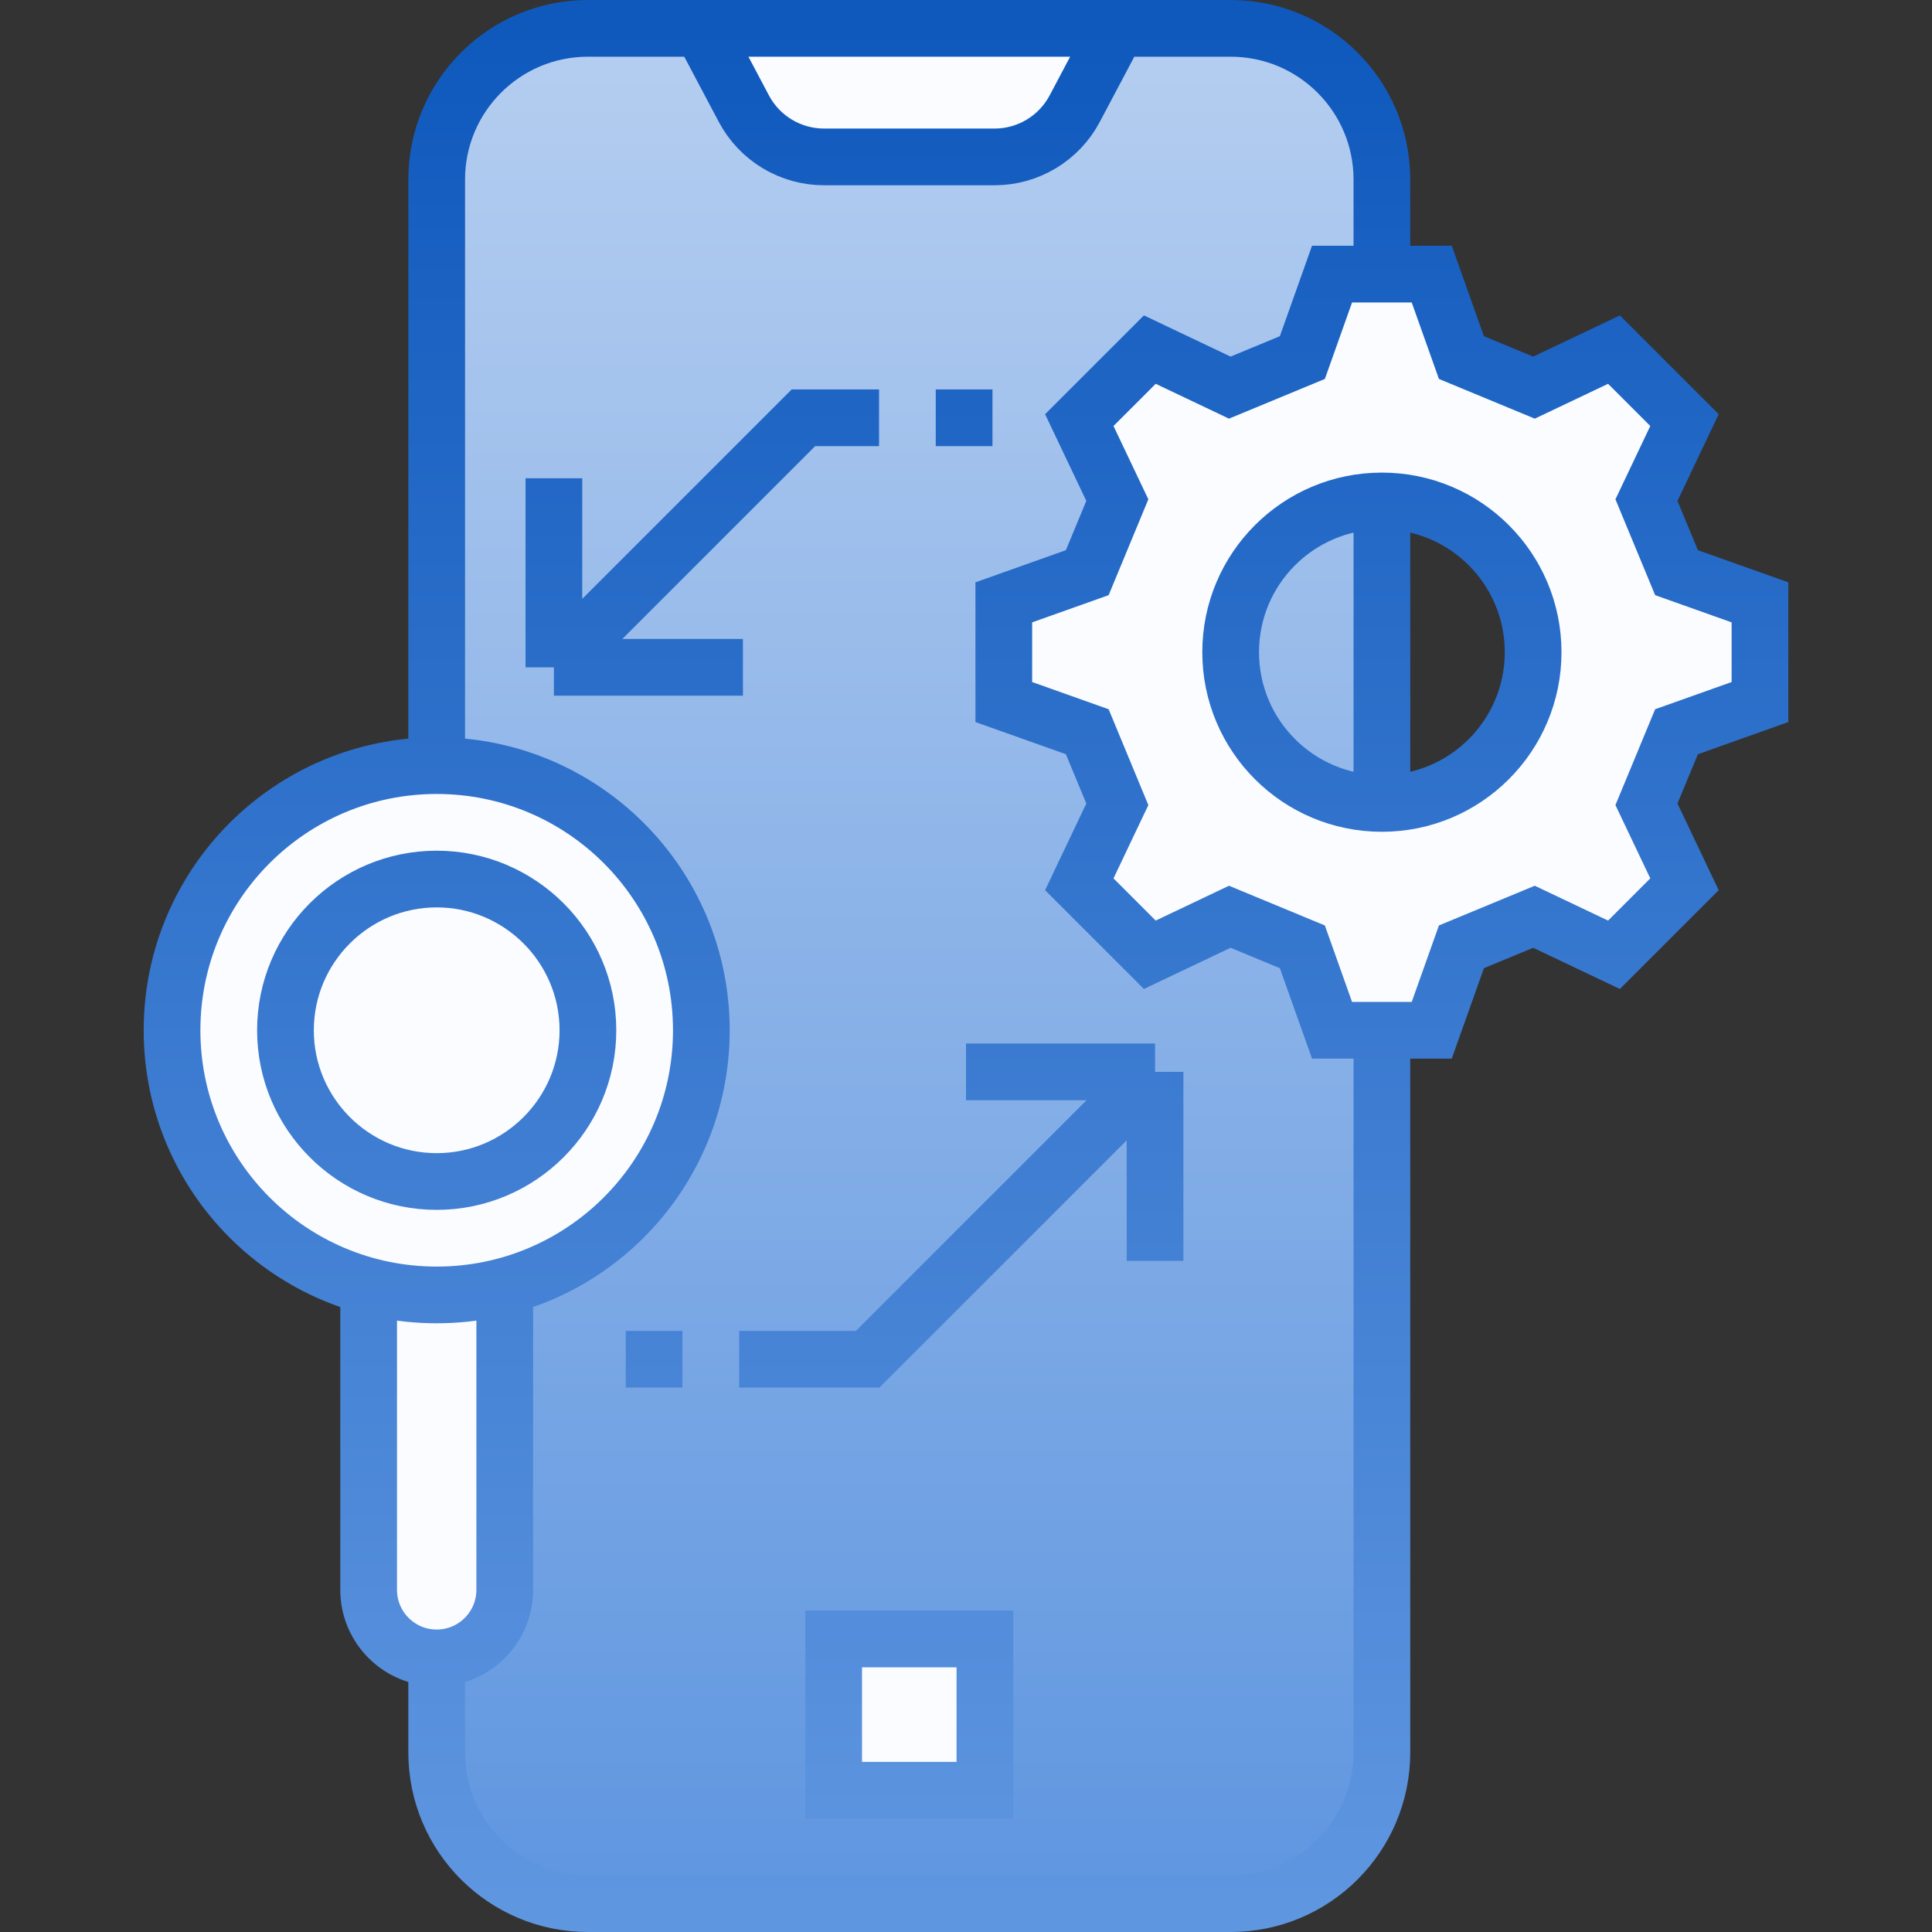 <svg xmlns="http://www.w3.org/2000/svg" width="512" height="512" viewBox="0 0 512 512" fill="none"><rect x="0" y="0" width="512" height="512" fill="#333333" stroke="none"/><path d="M366.216 47.594V464.408C366.216 486.542 348.272 504.486 326.138 504.486H155.805C133.671 504.486 115.727 486.542 115.727 464.408V47.594C115.727 25.46 133.671 7.516 155.805 7.516H326.138C348.272 7.516 366.216 25.46 366.216 47.594Z" fill="url(#paint0_linear_1473_12174)"></path><path d="M220.932 434.349H261.011V474.428H220.932V434.349ZM296.079 7.516L284.818 28.786C282.773 32.649 279.714 35.882 275.969 38.136C272.225 40.391 267.936 41.582 263.566 41.582H218.377C214.006 41.582 209.718 40.391 205.974 38.136C202.229 35.882 199.17 32.649 197.125 28.786L185.864 7.516H296.079ZM185.864 273.034C185.864 234.299 154.462 202.897 115.727 202.897C76.991 202.897 45.59 234.299 45.59 273.034C45.59 305.533 67.698 332.859 97.692 340.82V421.324C97.692 431.284 105.766 439.359 115.727 439.359C125.687 439.359 133.762 431.284 133.762 421.324V340.82C163.756 332.859 185.864 305.533 185.864 273.034Z" fill="#FAFCFF"></path><path d="M115.727 313.114C137.861 313.114 155.805 295.17 155.805 273.035C155.805 250.901 137.861 232.957 115.727 232.957C93.592 232.957 75.648 250.901 75.648 273.035C75.648 295.17 93.592 313.114 115.727 313.114Z" fill="#FAFCFF"></path><path d="M466.411 186.052V159.628L444.296 151.764L436.329 132.532L446.406 111.334L427.721 92.65L406.523 102.726L387.291 94.76L379.427 72.644H353.003L345.139 94.76L325.907 102.726L304.709 92.65L286.025 111.334L296.101 132.532L288.135 151.764L266.02 159.628V186.052L288.135 193.916L296.101 213.148L286.025 234.346L304.709 253.031L325.907 242.954L345.139 250.921L353.003 273.036H379.427L387.291 250.921L406.523 242.954L427.721 253.031L446.406 234.346L436.329 213.148L444.296 193.916L466.411 186.052ZM366.215 212.919C344.081 212.919 326.137 194.974 326.137 172.84C326.137 150.706 344.081 132.762 366.215 132.762C388.349 132.762 406.294 150.706 406.294 172.84C406.294 194.974 388.349 212.919 366.215 212.919Z" fill="#FAFCFF"></path><path d="M185.864 7.516L197.125 28.786C199.17 32.649 202.229 35.882 205.974 38.136C209.718 40.391 214.006 41.582 218.377 41.582H263.566C267.936 41.582 272.225 40.391 275.969 38.136C279.714 35.882 282.773 32.649 284.818 28.786L296.079 7.516M366.216 212.917V132.76M366.216 212.917C344.082 212.917 326.138 194.973 326.138 172.839C326.138 150.704 344.082 132.76 366.216 132.76M366.216 212.917C388.35 212.917 406.294 194.973 406.294 172.839C406.294 150.704 388.35 132.76 366.216 132.76M366.216 72.643V47.594C366.216 25.46 348.272 7.516 326.138 7.516H155.805C133.671 7.516 115.727 25.46 115.727 47.594V202.897M115.727 202.897C76.991 202.897 45.59 234.299 45.59 273.034C45.59 311.77 76.991 343.171 115.727 343.171C154.462 343.171 185.864 311.77 185.864 273.034C185.864 234.299 154.462 202.897 115.727 202.897ZM115.727 439.359V464.408C115.727 486.542 133.671 504.486 155.805 504.486H326.138C348.272 504.486 366.216 486.542 366.216 464.408V273.034M115.727 439.359C105.766 439.359 97.692 431.284 97.692 421.324V339.163M115.727 439.359C125.687 439.359 133.762 431.284 133.762 421.324V339.163M306.099 334.154V284.056M306.099 284.056H256.001M306.099 284.056L229.95 360.204H195.883M180.854 360.204H165.825M146.787 126.749V176.846M146.787 176.846H196.885M146.787 176.846L212.917 110.717H232.956M247.985 110.717H263.014M261.011 474.428H220.932V434.349H261.011V474.428ZM155.805 273.034C155.805 250.935 137.826 232.956 115.727 232.956C93.628 232.956 75.649 250.935 75.649 273.034C75.649 295.133 93.628 313.112 115.727 313.112C137.826 313.112 155.805 295.133 155.805 273.034ZM444.297 193.915L436.33 213.146L446.407 234.345L427.722 253.029L406.524 242.952L387.292 250.919L379.428 273.034H353.004L345.14 250.919L325.908 242.952L304.71 253.029L286.025 234.345L296.102 213.146L288.136 193.915L266.02 186.05V159.627L288.136 151.762L296.102 132.531L286.025 111.332L304.71 92.648L325.908 102.725L345.14 94.758L353.004 72.643H379.428L387.292 94.758L406.524 102.725L427.722 92.648L446.407 111.332L436.33 132.531L444.297 151.762L466.412 159.627V186.05L444.297 193.915Z" stroke="url(#paint1_linear_1473_12174)" stroke-width="15.029" stroke-miterlimit="10"></path><defs><linearGradient id="paint0_linear_1473_12174" x1="240.971" y1="7.516" x2="240.971" y2="504.486" gradientUnits="userSpaceOnUse"><stop stop-color="#B5CEF0"></stop><stop offset="1" stop-color="#5F96E0"></stop></linearGradient><linearGradient id="paint1_linear_1473_12174" x1="256.001" y1="7.516" x2="256.001" y2="504.486" gradientUnits="userSpaceOnUse"><stop stop-color="#0F59BD"></stop><stop offset="1" stop-color="#5F96E0"></stop></linearGradient></defs></svg>